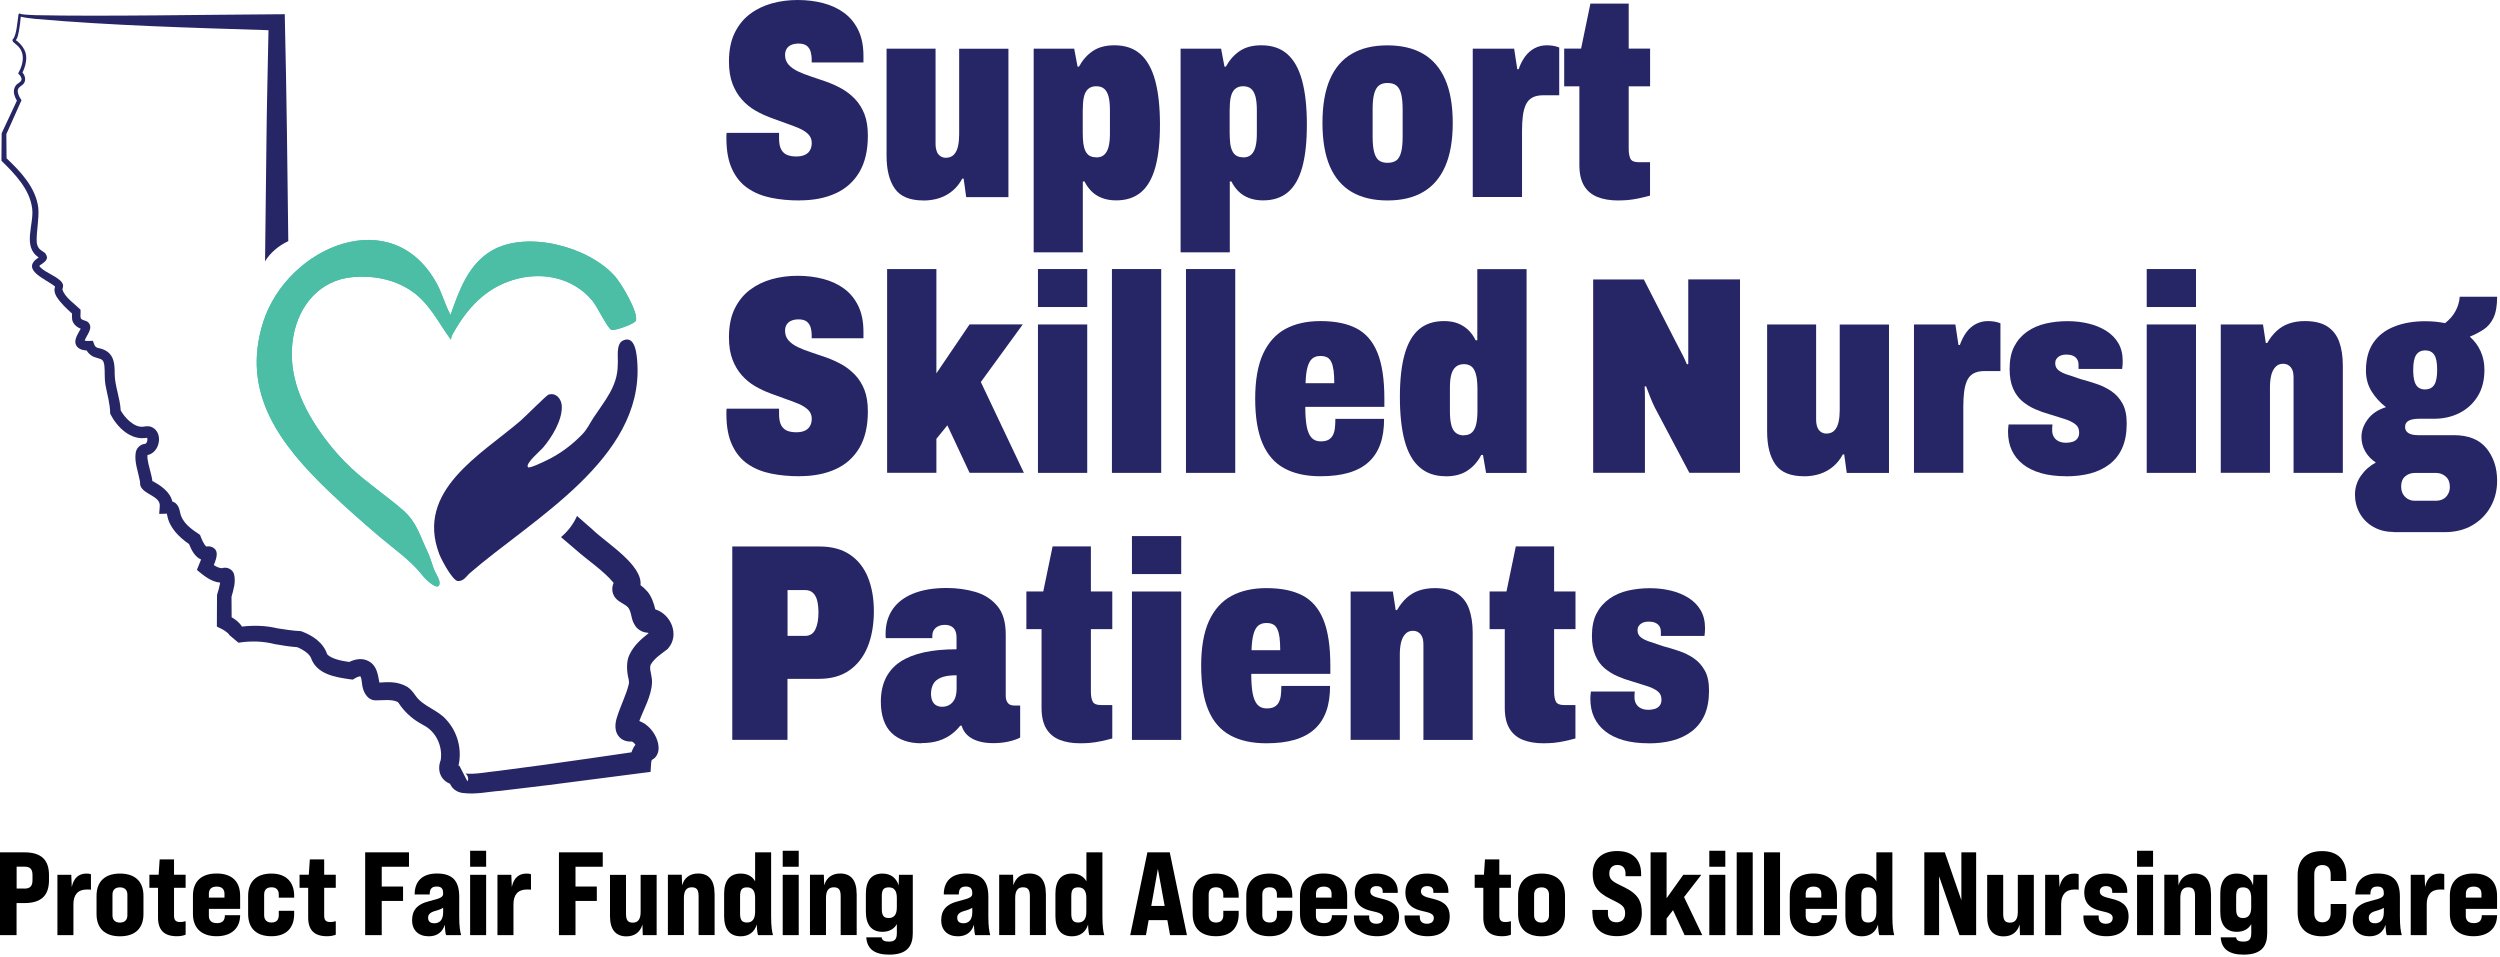 <svg width="658" height="252" viewBox="0 0 658 252" fill="none" xmlns="http://www.w3.org/2000/svg">
<path d="M175.825 170.688C178.931 167.204 176.661 161.671 172.465 160.383C172.12 158.841 171.448 156.827 170.304 155.593C169.777 154.976 169.196 154.45 168.579 154.015C169.178 148.644 159.407 142.802 155.993 139.41C154.667 138.248 153.286 137.033 151.87 135.799C150.925 137.94 149.454 139.863 147.656 141.369C148.982 142.494 150.272 143.619 151.525 144.671C154.703 147.501 158.844 150.186 161.514 153.416C160.824 154.849 161.132 156.645 162.313 157.734C163.348 158.714 164.365 158.931 165.273 159.838C165.727 160.401 165.909 160.836 166.309 162.669C166.436 163.122 166.581 163.848 167.307 164.882C167.943 165.717 169.033 166.388 170.123 166.497L170.577 166.551C170.577 166.551 170.595 166.551 170.613 166.551C170.631 166.569 170.667 166.624 170.704 166.66C168.797 168.166 166.89 169.817 165.727 172.212C164.71 174.171 165.001 176.965 165.455 178.78C165.509 179.142 165.618 179.65 165.491 180.086C164.801 182.989 163.257 185.855 162.295 189.085C161.895 190.427 161.714 192.405 162.803 193.747C163.584 194.782 164.91 195.253 166.127 195.163C166.181 195.163 166.181 195.163 166.218 195.163C166.272 195.163 166.327 195.181 166.417 195.217C166.599 195.29 166.908 195.544 167.162 195.888C167.198 195.925 167.217 195.979 167.253 196.033C167.035 196.269 166.872 196.523 166.744 196.759C166.49 197.231 166.345 197.63 166.2 198.011C158.662 199.118 151.107 200.206 143.552 201.259L131.238 202.891C128.423 203.145 125.154 203.871 122.466 203.599C122.575 203.672 122.738 203.762 122.902 203.998C123.192 204.343 123.265 205.032 123.192 205.232C123.101 205.522 123.156 205.413 123.011 205.631L120.922 201.549C120.922 201.549 120.795 201.549 120.668 201.549C121.667 197.249 120.432 192.586 117.398 189.357C115.219 186.853 111.369 185.892 109.48 183.243C108.808 182.336 108.263 181.483 107.21 180.775C104.667 179.36 102.433 179.469 99.854 179.65C99.454 177.582 99.237 175.278 97.13 174.081C95.423 173.083 93.497 173.464 91.917 174.226C89.956 173.972 87.141 173.391 86.106 172.194C85.125 169.164 82.31 167.277 79.458 166.207L79.204 166.116C77.224 166.025 74.972 165.699 72.993 165.372C69.887 164.628 66.781 164.556 63.676 164.918C63.04 163.866 62.041 163.086 60.969 162.451L60.933 157.063C61.46 155.158 62.096 153.271 61.623 151.221C61.296 149.824 59.68 149.098 58.427 149.551C57.718 149.551 56.956 149.171 56.266 148.717C57.028 146.885 57.846 144.617 55.485 143.873C55.067 143.764 54.667 143.818 54.268 143.837C53.559 143.129 53.015 141.786 52.651 140.788C50.381 139.264 47.929 137.65 47.384 134.801C47.203 134.021 47.094 133.314 46.331 132.552C46.059 132.279 45.714 132.116 45.35 131.989C44.805 129.467 42.245 127.726 40.101 126.601C40.047 125.875 39.811 125.131 39.666 124.46C39.375 123.117 38.667 121.103 38.812 119.779C38.994 119.743 39.193 119.688 39.375 119.616C42.353 118.455 42.898 113.393 39.629 112.286C39.066 112.123 38.285 112.195 37.831 112.286C36.487 112.504 35.234 111.833 34.053 110.835C33.145 110.055 32.383 109.075 31.765 108.023C31.62 104.793 30.221 101.636 30.185 98.389C30.239 94.887 29.677 92.293 25.717 91.567C24.809 91.277 24.791 90.496 24.446 89.698L23.556 89.734C23.12 89.771 22.611 89.734 22.285 89.662C22.721 88.247 24.736 86.324 23.193 84.818C22.721 84.364 21.994 84.382 21.485 84.019C21.286 83.856 21.267 83.82 21.195 83.475C21.14 83.04 21.249 82.133 21.195 81.498C19.506 79.865 17.108 78.286 16.418 76.218C16.418 76.182 16.727 75.275 16.545 74.839C16.455 74.513 16.146 74.095 15.964 73.932C14.221 72.372 12.332 71.9 10.752 70.485C10.516 70.285 10.389 70.068 10.352 69.995C10.77 69.469 12.604 68.798 12.332 67.546C12.005 66.403 11.515 66.421 10.824 65.877C10.134 65.405 9.807 64.77 9.68 63.917C9.48 61.123 10.352 57.712 10.08 54.682C9.408 49.349 5.412 45.157 1.725 41.656C1.725 41.13 1.671 35.56 1.671 35.306C1.78 35.052 5.539 26.652 5.539 26.652L5.666 26.361C5.249 25.799 4.867 25.11 4.722 24.42C4.431 23.35 5.176 22.86 5.903 22.334C6.974 21.499 6.72 19.975 5.921 19.104C6.484 17.907 6.92 16.601 6.901 15.204C6.956 13.244 5.557 11.557 4.159 10.559C4.74 9.852 4.795 8.926 4.994 8.092C5.194 6.876 5.376 5.661 5.467 4.427V4.391C6.03 4.554 6.593 4.608 7.174 4.717L9.299 4.971C29.313 6.731 50.526 7.312 70.668 7.947C70.486 17.871 70.214 27.795 70.123 37.719C70.123 37.719 69.778 67.292 69.76 68.779C71.104 66.548 73.32 64.661 75.88 63.464C75.681 45.448 75.39 22.243 74.99 5.896L74.954 3.737L72.865 3.756C55.376 3.846 26.589 4.372 9.371 3.991C8.482 3.937 6.556 3.901 5.739 3.737L5.521 3.683C5.521 3.683 5.521 3.683 5.176 3.538C5.031 3.538 4.795 3.792 4.831 3.973V4.1L4.795 4.354C4.504 6.223 4.431 8.455 3.596 10.106C3.523 10.16 3.378 10.196 3.305 10.468C3.269 10.577 3.305 10.668 3.305 10.759C3.378 10.94 3.523 11.085 3.632 11.176L4.431 11.865C6.665 13.716 6.229 16.709 4.94 19.014L4.777 19.34C5.231 19.721 5.812 20.501 5.648 21.009C5.594 21.354 5.212 21.663 4.904 21.862C3.923 22.388 3.469 23.622 3.705 24.656C3.85 25.327 4.105 25.926 4.45 26.488C4.232 26.96 0.49 34.961 0.49 34.961L0.436 35.088V35.233L0.381 42.019V42.309C3.941 45.792 7.846 49.838 8.463 54.864C9.026 58.91 5.812 64.933 10.189 67.745C5.194 70.993 12.114 73.442 14.493 75.42C14.457 75.547 14.402 75.728 14.366 75.964C14.239 76.907 14.62 77.579 14.911 78.123C16.11 79.956 17.544 81.225 18.961 82.532C18.961 82.876 18.925 83.257 18.961 83.747C18.961 84.981 20.069 86.106 21.249 86.505C20.505 87.975 18.907 89.934 20.523 91.494C21.231 92.075 22.03 92.202 22.793 92.238C23.265 93.037 24.046 93.708 24.845 93.98C26.625 94.615 27.188 94.343 27.461 96.139C27.642 97.645 27.461 99.568 27.733 101.201C28.224 103.868 28.968 106.172 29.005 108.912C30.802 112.413 34.362 116.024 38.721 115.225C38.921 115.697 38.721 116.622 38.249 116.804C36.959 116.894 35.87 117.929 35.706 119.217C35.361 121.666 36.324 124.006 36.76 126.329C36.814 126.546 36.832 126.746 36.869 126.927C36.869 126.927 36.869 126.891 36.869 126.873C36.887 126.764 36.869 127.054 36.869 127.272C36.869 127.49 36.923 127.708 36.978 127.907C37.922 130.266 42.317 130.52 42.045 133.314L41.9 135.255L43.734 135.2C43.734 135.2 43.861 135.2 43.915 135.2C43.952 135.309 43.988 135.436 44.006 135.6C44.551 138.847 47.112 141.387 49.745 143.183C50.417 144.798 51.253 146.54 52.924 147.266C52.56 148.191 52.052 149.461 51.816 150.005C53.559 151.456 55.612 153.162 57.936 153.343C57.918 153.47 57.9 153.579 57.882 153.706C57.7 154.65 57.41 155.666 57.119 156.591V156.899L57.083 163.685V164.918C57.646 165.209 58.554 165.608 59.099 165.971C59.589 166.297 60.279 166.823 60.406 167.186L62.767 169.164C65.855 168.656 69.269 168.729 72.284 169.527C74.228 169.871 76.262 170.198 78.26 170.343C79.585 170.906 81.129 171.795 81.801 173.028C83.29 177.528 88.321 178.235 92.19 178.798L92.88 178.87L93.588 178.435C93.933 178.217 94.642 177.981 94.841 178.018C94.841 178.018 94.841 178.018 94.86 178.018C94.86 178.018 94.86 178.054 94.914 178.108C95.15 178.562 95.186 179.324 95.277 179.85C95.441 181.828 96.512 184.241 98.782 184.331C100.635 184.368 103.051 183.95 104.649 184.749C104.74 184.839 104.794 184.857 104.994 185.13C106.302 187.18 108.299 188.994 110.206 190.137L111.423 190.845C114.783 192.532 116.545 196.414 116 200.043C114.928 202.855 116.055 205.359 118.452 206.284C118.96 207.536 120.177 208.516 121.812 208.715C125.426 209.151 128.386 208.371 131.837 208.135L144.224 206.647L168.942 203.454L171.23 203.164L171.376 200.859C171.376 200.624 171.466 200.297 171.539 200.043C172.011 199.789 172.411 199.462 172.629 199.136C174.118 197.176 173.01 194.237 171.848 192.623C171.158 191.661 170.268 190.736 168.978 190.083C168.76 189.974 168.524 189.865 168.27 189.774C169.36 186.762 171.485 183.206 171.612 179.614C171.666 178.235 171.103 176.675 171.121 175.786C171.121 175.351 171.158 175.224 171.285 174.915C172.193 173.3 174.1 172.049 175.735 170.815L175.825 170.688ZM3.996 10.759C3.996 10.759 4.05 10.686 4.086 10.65C4.05 10.722 4.014 10.795 3.996 10.759ZM38.594 119.779C38.594 119.779 38.485 119.834 38.449 119.797C38.503 119.797 38.539 119.797 38.594 119.779ZM40.138 127.163C40.138 127.163 40.138 127 40.138 126.927C40.138 126.964 40.156 127 40.156 127.036C40.156 127.145 40.101 127.345 40.138 127.145V127.163ZM54.177 143.782C54.177 143.782 54.177 143.782 54.159 143.782C54.05 143.782 54.122 143.782 54.177 143.782ZM59.535 153.144C59.535 153.144 59.462 153.144 59.444 153.144C59.498 153.144 59.535 153.144 59.589 153.126C59.789 153.071 59.607 153.126 59.553 153.144H59.535ZM170.831 200.243C170.831 200.243 170.94 200.206 170.994 200.188C170.958 200.188 170.903 200.224 170.867 200.243L170.722 200.279C170.686 200.279 170.54 200.315 170.831 200.243ZM169.487 194.655C169.487 194.655 169.432 194.673 169.396 194.691C169.432 194.691 169.469 194.655 169.505 194.636C169.759 194.6 169.559 194.636 169.469 194.636L169.487 194.655ZM171.067 160.111C171.067 160.111 171.158 160.129 171.194 160.147C171.121 160.147 171.049 160.129 170.976 160.111H170.813C170.903 160.111 170.976 160.092 171.085 160.111H171.067ZM170.795 166.551C170.795 166.551 170.686 166.551 170.649 166.551C170.722 166.551 170.795 166.551 170.795 166.551Z" fill="#262566"/>
<path d="M161.768 72.626C154.849 64.879 138.63 60.579 129.404 65.986C123.229 69.596 120.831 76.526 118.579 82.895C117.163 80.3 116.436 77.397 115.038 74.785C103.305 52.995 75.626 65.006 69.306 84.673C63.24 103.559 73.956 117.239 86.705 129.449C90.973 133.531 95.423 137.432 99.909 141.26C103.886 144.635 108.1 147.465 111.26 151.511C112.186 152.745 115.928 156.137 115.673 153.18C115.583 152.2 114.511 150.694 114.166 149.697C113.621 148.118 113.167 146.558 112.441 145.034C110.497 140.97 109.68 137.396 106.011 134.221C101.634 130.429 96.767 127.218 92.517 123.263C89.992 120.922 87.668 118.291 85.597 115.534C79.695 107.66 75.427 98.516 77.206 88.537C78.659 80.337 84.235 73.66 92.88 72.934C98.238 72.481 103.614 73.46 108.136 76.472C113.04 79.738 115.328 84.854 118.706 89.444C118.706 88.7 119.033 88.12 119.397 87.485C123.047 81.062 127.733 75.946 134.979 73.696C142.462 71.356 150.78 72.971 155.92 79.157C157.246 80.754 159.879 86.378 160.933 86.832C161.623 87.14 167.144 85.271 167.38 84.346C167.998 82.06 163.457 74.476 161.768 72.608V72.626Z" fill="#4CBEA6"/>
<path d="M161.768 72.626C154.849 64.879 138.63 60.579 129.404 65.986C123.229 69.596 120.831 76.526 118.579 82.895C117.163 80.3 116.436 77.397 115.038 74.785C103.305 52.995 75.626 65.006 69.306 84.673C63.24 103.559 73.956 117.239 86.705 129.449C90.973 133.531 95.423 137.432 99.909 141.26C103.886 144.635 108.1 147.465 111.26 151.511C112.186 152.745 115.928 156.137 115.673 153.18C115.583 152.2 114.511 150.694 114.166 149.697C113.621 148.118 113.167 146.558 112.441 145.034C110.497 140.97 109.68 137.396 106.011 134.221C101.634 130.429 96.767 127.218 92.517 123.263C89.992 120.922 87.668 118.291 85.597 115.534C79.695 107.66 75.427 98.516 77.206 88.537C78.659 80.337 84.235 73.66 92.88 72.934C98.238 72.481 103.614 73.46 108.136 76.472C113.04 79.738 115.328 84.854 118.706 89.444C118.706 88.7 119.033 88.12 119.397 87.485C123.047 81.062 127.733 75.946 134.979 73.696C142.462 71.356 150.78 72.971 155.92 79.157C157.246 80.754 159.879 86.378 160.933 86.832C161.623 87.14 167.144 85.271 167.38 84.346C167.998 82.06 163.457 74.476 161.768 72.608V72.626Z" fill="#4CBEA6"/>
<path d="M167.762 95.758C167.635 93.635 167.308 88.102 164.002 89.608C161.986 90.533 162.785 94.234 162.586 96.066C162.586 101.636 159.117 105.537 156.229 109.909C155.157 111.542 154.594 112.939 153.196 114.373C151.888 115.715 150.508 116.949 149 118.056C147.42 119.235 145.749 120.251 143.988 121.104C143.443 121.358 139.375 123.39 138.975 122.972C138.121 122.065 142.317 118.564 142.916 117.838C145.241 115.098 147.929 110.744 147.874 107.043C147.856 105.12 146.44 103.233 144.351 103.868C143.861 104.013 138.049 109.855 136.923 110.817C126.425 119.779 109.317 129.177 115.601 145.796C116.164 147.284 118.979 152.599 120.432 152.926C122.085 153.053 122.793 151.583 123.683 150.821C140.137 136.597 169.215 120.813 167.762 95.758Z" fill="#262566"/>
<path d="M210.369 52.759C207.7 52.759 205.23 52.523 202.923 52.052C200.635 51.58 198.6 50.764 196.857 49.566C195.095 48.387 193.715 46.718 192.716 44.577C191.699 42.436 191.19 39.715 191.19 36.395V35.76C191.19 35.433 191.209 35.179 191.263 34.979H205.048V36.376C205.048 37.701 205.248 38.717 205.647 39.406C206.047 40.096 206.592 40.567 207.282 40.821C207.972 41.075 208.735 41.184 209.588 41.184C210.024 41.184 210.46 41.148 210.842 41.075C211.241 41.003 211.604 40.876 211.949 40.713C212.295 40.549 212.585 40.313 212.839 40.041C213.094 39.769 213.275 39.424 213.439 39.007C213.584 38.59 213.657 38.136 213.657 37.646C213.657 36.703 213.348 35.941 212.73 35.324C212.113 34.707 211.296 34.181 210.242 33.728C209.207 33.292 208.045 32.839 206.755 32.403C205.466 31.95 204.14 31.478 202.76 30.952C201.379 30.426 200.035 29.809 198.764 29.065C197.474 28.321 196.312 27.378 195.277 26.216C194.242 25.055 193.406 23.658 192.789 22.044C192.171 20.411 191.862 18.469 191.862 16.202C191.862 13.244 192.353 10.741 193.352 8.69C194.351 6.64 195.695 4.971 197.384 3.701C199.091 2.413 201.016 1.488 203.159 0.889C205.302 0.29 207.572 0 209.934 0C212.295 0 214.547 0.272 216.635 0.816C218.724 1.361 220.576 2.213 222.156 3.375C223.737 4.536 224.99 6.06 225.898 7.928C226.806 9.797 227.26 12.065 227.26 14.732V16.437H213.639V15.766C213.639 14.932 213.53 14.188 213.348 13.553C213.148 12.918 212.803 12.41 212.313 12.029C211.822 11.666 211.096 11.466 210.17 11.466C209.37 11.466 208.717 11.611 208.172 11.865C207.627 12.119 207.227 12.5 206.991 12.936C206.737 13.389 206.628 13.897 206.628 14.496C206.628 15.476 206.937 16.329 207.554 17.018C208.172 17.707 209.007 18.306 210.042 18.796C211.078 19.286 212.24 19.739 213.53 20.157C214.819 20.574 216.145 21.028 217.525 21.517C218.905 22.007 220.249 22.624 221.521 23.332C222.81 24.039 223.973 24.965 225.044 26.071C226.098 27.178 226.933 28.521 227.532 30.063C228.132 31.623 228.422 33.51 228.422 35.723C228.422 39.57 227.678 42.745 226.207 45.266C224.717 47.788 222.647 49.657 219.941 50.891C217.253 52.124 214.074 52.741 210.424 52.741L210.369 52.759Z" fill="#262566"/>
<path d="M243.043 52.759C239.483 52.759 236.977 51.725 235.524 49.657C234.071 47.589 233.344 44.704 233.344 41.003V12.809H246.239V37.9C246.239 38.445 246.294 38.953 246.421 39.424C246.548 39.896 246.711 40.277 246.948 40.567C247.165 40.858 247.456 41.094 247.801 41.275C248.146 41.456 248.509 41.529 248.909 41.529C249.853 41.529 250.58 41.239 251.088 40.676C251.615 40.114 251.96 39.352 252.16 38.427C252.36 37.483 252.451 36.485 252.451 35.397V12.827H265.418V51.889H254.303L253.631 47.008H253.268C252.578 48.296 251.742 49.349 250.743 50.183C249.763 51.018 248.618 51.671 247.329 52.106C246.039 52.542 244.605 52.778 243.025 52.778L243.043 52.759Z" fill="#262566"/>
<path d="M272.066 66.457V12.809H282.727L283.617 17.544H283.98C284.924 15.821 286.123 14.442 287.612 13.444C289.101 12.428 290.99 11.92 293.315 11.92C296.13 11.92 298.419 12.7 300.162 14.242C301.906 15.802 303.213 18.125 304.049 21.227C304.884 24.33 305.302 28.176 305.302 32.766C305.302 37.356 304.902 41.057 304.085 44.015C303.268 46.972 302.015 49.167 300.307 50.6C298.6 52.034 296.421 52.741 293.751 52.741C292.371 52.741 291.136 52.524 290.046 52.106C288.956 51.689 288.048 51.108 287.303 50.365C286.559 49.621 285.941 48.768 285.451 47.77H284.997V66.421H272.029L272.066 66.457ZM288.52 41.438C289.41 41.438 290.119 41.202 290.627 40.731C291.154 40.259 291.535 39.57 291.771 38.662C292.007 37.755 292.135 36.594 292.135 35.215V28.92C292.135 27.486 292.007 26.325 291.771 25.4C291.517 24.493 291.136 23.803 290.627 23.368C290.119 22.933 289.41 22.697 288.52 22.697C287.63 22.697 286.922 22.951 286.377 23.441C285.832 23.93 285.469 24.656 285.269 25.581C285.07 26.525 284.979 27.704 284.979 29.137V34.907C284.979 35.995 285.033 36.939 285.124 37.719C285.233 38.517 285.415 39.189 285.687 39.751C285.959 40.313 286.323 40.731 286.795 41.003C287.267 41.275 287.848 41.402 288.538 41.402L288.52 41.438Z" fill="#262566"/>
<path d="M310.732 66.457V12.809H321.393L322.283 17.544H322.646C323.591 15.821 324.789 14.442 326.279 13.444C327.768 12.428 329.657 11.92 331.981 11.92C334.797 11.92 337.085 12.7 338.828 14.242C340.59 15.802 341.88 18.125 342.715 21.227C343.551 24.33 343.968 28.176 343.968 32.766C343.968 37.356 343.569 41.057 342.751 44.015C341.934 46.972 340.681 49.167 338.974 50.6C337.267 52.034 335.087 52.741 332.417 52.741C331.037 52.741 329.802 52.524 328.712 52.106C327.623 51.689 326.714 51.108 325.97 50.365C325.225 49.621 324.608 48.768 324.117 47.77H323.681V66.421H310.714L310.732 66.457ZM327.187 41.438C328.077 41.438 328.785 41.202 329.293 40.731C329.82 40.259 330.202 39.57 330.438 38.662C330.674 37.755 330.801 36.594 330.801 35.215V28.92C330.801 27.486 330.674 26.325 330.438 25.4C330.183 24.493 329.802 23.803 329.293 23.368C328.785 22.933 328.077 22.697 327.187 22.697C326.297 22.697 325.588 22.951 325.044 23.441C324.499 23.93 324.136 24.656 323.936 25.581C323.736 26.525 323.645 27.704 323.645 29.137V34.907C323.645 35.995 323.7 36.939 323.79 37.719C323.881 38.517 324.081 39.189 324.353 39.751C324.626 40.313 324.989 40.731 325.461 41.003C325.934 41.275 326.515 41.402 327.205 41.402L327.187 41.438Z" fill="#262566"/>
<path d="M365.181 52.759C361.476 52.759 358.352 52.016 355.81 50.546C353.267 49.058 351.342 46.827 350.034 43.815C348.727 40.803 348.073 36.975 348.073 32.349C348.073 27.722 348.727 23.894 350.034 20.882C351.342 17.871 353.267 15.621 355.81 14.151C358.352 12.664 361.476 11.938 365.181 11.938C368.886 11.938 372.01 12.682 374.553 14.151C377.095 15.639 379.039 17.871 380.365 20.882C381.69 23.894 382.362 27.722 382.362 32.349C382.362 36.975 381.69 40.803 380.365 43.815C379.039 46.827 377.095 49.076 374.553 50.546C372.01 52.034 368.886 52.759 365.181 52.759ZM365.181 42.853C366.162 42.853 366.943 42.636 367.524 42.218C368.087 41.801 368.505 41.075 368.777 40.041C369.05 39.007 369.177 37.646 369.177 35.977V28.793C369.177 27.069 369.032 25.69 368.777 24.692C368.523 23.695 368.087 22.951 367.524 22.515C366.961 22.062 366.18 21.844 365.181 21.844C364.182 21.844 363.492 22.062 362.929 22.515C362.366 22.951 361.948 23.695 361.676 24.692C361.404 25.69 361.276 27.069 361.276 28.793V35.977C361.276 37.646 361.404 39.007 361.676 40.041C361.948 41.075 362.366 41.801 362.929 42.218C363.492 42.636 364.255 42.853 365.181 42.853Z" fill="#262566"/>
<path d="M387.629 51.87V12.809H398.527L399.344 18.215H399.707C400.143 16.927 400.724 15.821 401.414 14.877C402.104 13.934 402.94 13.208 403.902 12.7C404.865 12.192 405.937 11.92 407.117 11.92C407.716 11.92 408.298 11.974 408.861 12.065C409.424 12.156 409.932 12.319 410.386 12.5V25.073H406.155C404.974 25.073 404.011 25.291 403.267 25.708C402.522 26.126 401.977 26.743 401.596 27.559C401.233 28.375 400.96 29.355 400.815 30.516C400.67 31.677 400.597 33.002 400.597 34.471V51.852H387.629V51.87Z" fill="#262566"/>
<path d="M425.842 52.759C423.808 52.759 422.047 52.469 420.503 51.87C418.977 51.272 417.779 50.292 416.943 48.913C416.108 47.534 415.69 45.702 415.69 43.434V22.715H411.694V12.791H416.144L418.596 0.943H428.676V12.791H434.306V22.715H428.676V39.134C428.676 40.313 428.839 41.202 429.148 41.801C429.475 42.4 430.165 42.69 431.255 42.69H434.288V51.489C433.343 51.743 432.381 51.979 431.364 52.197C430.347 52.415 429.384 52.56 428.476 52.651C427.568 52.723 426.678 52.759 425.842 52.759Z" fill="#262566"/>
<path d="M210.369 125.349C207.7 125.349 205.23 125.113 202.923 124.641C200.635 124.17 198.6 123.353 196.857 122.156C195.095 120.977 193.715 119.307 192.716 117.167C191.699 115.026 191.19 112.304 191.19 108.984V108.349C191.19 108.023 191.209 107.769 191.263 107.569H205.048V108.966C205.048 110.29 205.248 111.306 205.647 111.996C206.047 112.685 206.592 113.157 207.282 113.411C207.972 113.665 208.735 113.774 209.588 113.774C210.024 113.774 210.46 113.738 210.842 113.665C211.241 113.592 211.604 113.465 211.949 113.302C212.295 113.139 212.585 112.903 212.839 112.631C213.094 112.359 213.275 112.014 213.439 111.597C213.584 111.179 213.657 110.726 213.657 110.236C213.657 109.293 213.348 108.531 212.73 107.914C212.113 107.297 211.296 106.771 210.242 106.317C209.207 105.882 208.045 105.428 206.755 104.993C205.466 104.539 204.14 104.067 202.76 103.541C201.379 103.015 200.035 102.398 198.764 101.654C197.474 100.911 196.312 99.967 195.277 98.806C194.242 97.645 193.406 96.248 192.789 94.633C192.171 93 191.862 91.059 191.862 88.791C191.862 85.834 192.353 83.33 193.352 81.28C194.351 79.23 195.695 77.561 197.384 76.291C199.091 75.002 201.016 74.077 203.159 73.478C205.302 72.88 207.572 72.59 209.934 72.59C212.295 72.59 214.547 72.862 216.635 73.406C218.724 73.95 220.576 74.803 222.156 75.964C223.737 77.125 224.99 78.649 225.898 80.518C226.806 82.387 227.26 84.654 227.26 87.322V89.027H213.639V88.356C213.639 87.521 213.53 86.777 213.348 86.142C213.148 85.507 212.803 84.999 212.313 84.618C211.822 84.255 211.096 84.056 210.17 84.056C209.37 84.056 208.717 84.201 208.172 84.455C207.627 84.709 207.227 85.09 206.991 85.525C206.737 85.979 206.628 86.487 206.628 87.086C206.628 88.065 206.937 88.918 207.554 89.608C208.172 90.297 209.007 90.896 210.042 91.385C211.078 91.875 212.24 92.329 213.53 92.746C214.819 93.163 216.145 93.617 217.525 94.107C218.905 94.597 220.249 95.214 221.521 95.921C222.81 96.629 223.973 97.554 225.044 98.661C226.098 99.767 226.933 101.11 227.532 102.652C228.132 104.213 228.422 106.099 228.422 108.313C228.422 112.159 227.678 115.334 226.207 117.856C224.717 120.378 222.647 122.247 219.941 123.48C217.253 124.714 214.074 125.331 210.424 125.331L210.369 125.349Z" fill="#262566"/>
<path d="M233.489 124.46V70.812H246.457V98.262L255.193 85.38H269.196L258.153 100.548L269.486 124.442H255.193L249.345 111.941L246.457 115.497V124.442H233.489V124.46Z" fill="#262566"/>
<path d="M273.191 80.808V70.812H286.159V80.808H273.191ZM273.191 124.46V85.398H286.159V124.46H273.191Z" fill="#262566"/>
<path d="M292.661 124.46V70.812H305.629V124.46H292.661Z" fill="#262566"/>
<path d="M312.149 124.46V70.812H325.117V124.46H312.149Z" fill="#262566"/>
<path d="M347.546 125.349C343.787 125.349 340.627 124.66 338.066 123.281C335.505 121.902 333.58 119.707 332.29 116.695C331.001 113.683 330.365 109.764 330.365 104.938C330.365 100.112 331.055 96.121 332.436 93.127C333.816 90.152 335.777 87.957 338.32 86.578C340.863 85.199 343.932 84.509 347.546 84.509C351.397 84.509 354.557 85.144 357.027 86.433C359.497 87.721 361.331 89.843 362.548 92.837C363.765 95.831 364.364 99.858 364.364 104.938V107.079H343.551C343.551 109.147 343.678 110.853 343.914 112.177C344.168 113.502 344.586 114.518 345.167 115.171C345.767 115.842 346.566 116.169 347.619 116.169C348.418 116.169 349.054 116.042 349.544 115.806C350.035 115.552 350.434 115.189 350.725 114.699C351.015 114.209 351.215 113.592 351.324 112.849C351.415 112.105 351.469 111.252 351.469 110.254H364.292C364.292 112.812 363.965 115.044 363.293 116.913C362.621 118.781 361.604 120.36 360.223 121.612C358.843 122.863 357.1 123.807 354.993 124.424C352.886 125.041 350.416 125.349 347.546 125.349ZM343.623 100.856H351.179C351.179 99.532 351.124 98.407 350.997 97.481C350.87 96.574 350.67 95.831 350.398 95.268C350.125 94.706 349.762 94.288 349.29 94.052C348.818 93.817 348.237 93.69 347.546 93.69C346.602 93.69 345.857 93.944 345.331 94.433C344.786 94.923 344.386 95.685 344.114 96.719C343.841 97.754 343.678 99.132 343.623 100.856Z" fill="#262566"/>
<path d="M380.51 125.349C377.75 125.349 375.461 124.569 373.663 123.009C371.865 121.448 370.539 119.126 369.704 116.024C368.868 112.921 368.451 109.075 368.451 104.485C368.451 99.894 368.868 96.193 369.704 93.236C370.539 90.279 371.811 88.084 373.518 86.65C375.225 85.217 377.404 84.509 380.074 84.509C381.509 84.509 382.744 84.727 383.779 85.144C384.815 85.562 385.723 86.142 386.485 86.886C387.248 87.63 387.884 88.519 388.374 89.553H388.828V70.83H401.796V124.478H391.135L390.318 119.743H389.864C388.974 121.466 387.775 122.845 386.268 123.843C384.76 124.859 382.853 125.367 380.528 125.367L380.51 125.349ZM385.323 114.554C386.213 114.554 386.921 114.3 387.43 113.81C387.957 113.32 388.32 112.595 388.538 111.633C388.756 110.671 388.865 109.492 388.865 108.113V102.344C388.865 101.255 388.792 100.33 388.683 99.532C388.556 98.751 388.356 98.062 388.084 97.5C387.811 96.937 387.448 96.52 386.976 96.248C386.504 95.976 385.959 95.849 385.305 95.849C384.415 95.849 383.707 96.085 383.162 96.556C382.617 97.028 382.217 97.699 381.981 98.588C381.727 99.477 381.618 100.638 381.618 102.072V108.367C381.618 109.746 381.745 110.907 381.981 111.851C382.217 112.794 382.617 113.484 383.162 113.919C383.707 114.354 384.415 114.59 385.305 114.59L385.323 114.554Z" fill="#262566"/>
<path d="M419.322 124.46V73.551H432.653L441.026 89.898C441.28 90.388 441.589 90.986 441.952 91.676C442.315 92.365 442.697 93.091 443.06 93.817C443.423 94.561 443.732 95.25 443.986 95.885L444.349 95.812V73.533H457.971V124.442H444.64L435.595 107.351C435.105 106.372 434.669 105.392 434.306 104.43C433.943 103.469 433.579 102.543 433.234 101.654L432.871 101.727C432.926 102.67 432.944 103.632 432.944 104.648V124.442H419.322V124.46Z" fill="#262566"/>
<path d="M474.807 125.349C471.247 125.349 468.741 124.315 467.288 122.247C465.835 120.178 465.108 117.294 465.108 113.592V85.398H478.003V110.49C478.003 111.034 478.058 111.542 478.185 112.014C478.312 112.486 478.476 112.867 478.712 113.157C478.93 113.447 479.22 113.683 479.565 113.865C479.91 114.046 480.274 114.119 480.673 114.119C481.618 114.119 482.344 113.828 482.853 113.266C483.379 112.703 483.724 111.941 483.924 111.016C484.124 110.073 484.215 109.075 484.215 107.986V85.417H497.182V124.478H486.067L485.395 119.598H485.032C484.342 120.886 483.506 121.938 482.507 122.773C481.527 123.607 480.383 124.26 479.093 124.696C477.804 125.131 476.369 125.367 474.807 125.367V125.349Z" fill="#262566"/>
<path d="M503.757 124.46V85.398H514.654L515.471 90.805H515.834C516.289 89.517 516.852 88.41 517.542 87.467C518.232 86.523 519.067 85.797 520.03 85.29C520.992 84.781 522.064 84.509 523.245 84.509C523.844 84.509 524.425 84.564 524.988 84.654C525.551 84.745 526.06 84.909 526.514 85.09V97.663H522.3C521.12 97.663 520.157 97.881 519.412 98.298C518.668 98.715 518.123 99.332 517.741 100.149C517.378 100.965 517.106 101.945 516.961 103.106C516.815 104.267 516.743 105.591 516.743 107.061V124.442H503.775L503.757 124.46Z" fill="#262566"/>
<path d="M543.84 125.349C541.316 125.349 539.118 125.077 537.211 124.533C535.304 123.988 533.724 123.208 532.435 122.192C531.145 121.176 530.183 119.961 529.511 118.527C528.839 117.094 528.512 115.443 528.512 113.574C528.512 113.429 528.512 113.175 528.548 112.794C528.584 112.413 528.603 112.068 528.657 111.724H540.208C540.154 112.123 540.135 112.413 540.135 112.613V113.284C540.135 113.919 540.281 114.5 540.571 114.989C540.862 115.479 541.28 115.86 541.824 116.132C542.369 116.405 543.041 116.532 543.822 116.532C544.367 116.532 544.894 116.459 545.42 116.314C545.947 116.169 546.365 115.897 546.71 115.497C547.055 115.098 547.237 114.554 547.237 113.865C547.237 112.885 546.873 112.123 546.129 111.579C545.384 111.034 544.403 110.581 543.205 110.218C541.988 109.855 540.698 109.438 539.318 109.002C538.083 108.658 536.848 108.222 535.613 107.678C534.378 107.134 533.252 106.426 532.235 105.573C531.218 104.702 530.419 103.596 529.819 102.199C529.22 100.802 528.929 99.114 528.929 97.1C528.929 94.742 529.329 92.764 530.146 91.186C530.964 89.608 532.09 88.319 533.524 87.303C534.959 86.287 536.594 85.58 538.41 85.163C540.244 84.745 542.169 84.528 544.185 84.528C546.201 84.528 547.945 84.745 549.707 85.163C551.45 85.58 553.012 86.233 554.374 87.086C555.736 87.957 556.79 89.027 557.553 90.333C558.315 91.639 558.697 93.2 558.697 95.032C558.697 95.323 558.697 95.667 558.66 96.066C558.642 96.466 558.588 96.81 558.551 97.1H547.073V96.066C547.073 95.431 546.928 94.905 546.674 94.506C546.401 94.107 546.038 93.817 545.566 93.617C545.094 93.418 544.567 93.327 543.967 93.327C543.677 93.327 543.35 93.345 543.005 93.399C542.66 93.454 542.333 93.581 542.006 93.762C541.679 93.962 541.425 94.198 541.225 94.506C541.025 94.796 540.934 95.177 540.934 95.613C540.934 96.411 541.243 97.028 541.861 97.5C542.478 97.971 543.296 98.371 544.349 98.679C545.384 99.005 546.528 99.386 547.763 99.822C549.053 100.167 550.397 100.566 551.795 101.038C553.194 101.509 554.501 102.144 555.718 102.961C556.935 103.777 557.898 104.866 558.642 106.208C559.387 107.569 559.75 109.311 559.75 111.433C559.75 113.992 559.351 116.151 558.57 117.91C557.789 119.67 556.663 121.085 555.192 122.21C553.739 123.317 552.05 124.115 550.124 124.623C548.199 125.113 546.092 125.367 543.822 125.367L543.84 125.349Z" fill="#262566"/>
<path d="M565.017 80.808V70.812H577.985V80.808H565.017ZM565.017 124.46V85.398H577.985V124.46H565.017Z" fill="#262566"/>
<path d="M584.505 124.46V85.398H595.62L596.364 90.279H596.727C597.472 88.991 598.308 87.92 599.252 87.067C600.196 86.215 601.268 85.562 602.503 85.144C603.738 84.727 605.118 84.509 606.644 84.509C609.114 84.509 611.075 84.981 612.528 85.906C613.981 86.85 615.035 88.192 615.67 89.934C616.306 91.676 616.633 93.799 616.633 96.266V124.46H603.665V99.368C603.665 98.824 603.611 98.334 603.52 97.881C603.411 97.445 603.248 97.064 602.993 96.738C602.739 96.411 602.448 96.175 602.103 95.994C601.758 95.831 601.359 95.74 600.923 95.74C600.087 95.74 599.397 96.03 598.889 96.593C598.38 97.155 597.999 97.899 597.781 98.806C597.563 99.713 597.454 100.747 597.454 101.872V124.442H584.486L584.505 124.46Z" fill="#262566"/>
<path d="M629.982 140.008C628.002 140.008 626.241 139.573 624.679 138.684C623.117 137.795 621.918 136.598 621.083 135.092C620.247 133.586 619.83 131.953 619.83 130.175C619.83 128.397 620.356 126.692 621.391 125.222C622.427 123.734 623.734 122.591 625.314 121.739C624.134 120.958 623.208 119.979 622.536 118.818C621.864 117.656 621.537 116.386 621.537 115.008C621.537 113.375 622.1 111.833 623.208 110.345C624.316 108.857 625.914 107.805 627.984 107.17C626.404 105.936 625.133 104.539 624.17 102.961C623.208 101.382 622.717 99.586 622.717 97.554C622.717 94.542 623.371 92.093 624.679 90.188C625.986 88.283 627.821 86.868 630.2 85.943C632.579 84.999 635.285 84.546 638.355 84.546C639.444 84.546 640.389 84.6 641.206 84.691C642.023 84.781 642.804 84.909 643.549 85.054C644.73 84.11 645.656 83.058 646.291 81.879C646.927 80.699 647.309 79.429 647.399 78.105H657.243C657.243 80.482 656.916 82.314 656.28 83.657C655.645 84.981 654.773 86.015 653.683 86.723C652.594 87.43 651.395 88.065 650.051 88.61C651.286 89.698 652.23 90.968 652.902 92.456C653.574 93.944 653.901 95.558 653.901 97.336C653.901 100.058 653.32 102.362 652.158 104.249C650.995 106.154 649.415 107.623 647.418 108.658C645.42 109.692 643.131 110.218 640.57 110.218H636.647C635.467 110.218 634.559 110.399 633.941 110.744C633.324 111.089 633.015 111.633 633.015 112.377C633.015 113.066 633.306 113.592 633.869 113.973C634.432 114.336 635.285 114.536 636.43 114.536H645.837C649.688 114.536 652.557 115.679 654.428 117.983C656.299 120.287 657.243 123.117 657.243 126.528C657.243 129.05 656.68 131.318 655.536 133.368C654.392 135.418 652.793 137.051 650.723 138.249C648.652 139.464 646.201 140.063 643.386 140.063H629.982V140.008ZM635.612 131.79H641.17C641.86 131.79 642.477 131.645 643.022 131.354C643.567 131.064 644.003 130.629 644.312 130.066C644.639 129.504 644.802 128.851 644.802 128.107C644.802 126.964 644.439 126.075 643.731 125.44C643.022 124.805 642.169 124.478 641.17 124.478H635.612C634.577 124.478 633.705 124.787 633.015 125.403C632.325 126.02 631.98 126.891 631.98 128.034C631.98 129.177 632.325 130.084 633.015 130.774C633.705 131.463 634.577 131.808 635.612 131.808V131.79ZM638.282 102.489C639.372 102.489 640.171 102.09 640.679 101.31C641.206 100.53 641.46 99.187 641.46 97.318C641.46 95.45 641.206 94.125 640.679 93.363C640.171 92.601 639.354 92.22 638.282 92.22C637.301 92.22 636.52 92.601 635.975 93.363C635.431 94.125 635.158 95.45 635.158 97.318C635.158 98.552 635.267 99.55 635.485 100.312C635.703 101.074 636.048 101.636 636.52 101.981C636.993 102.326 637.574 102.507 638.264 102.507L638.282 102.489Z" fill="#262566"/>
<path d="M192.734 194.745V143.837H215.691C218.906 143.837 221.575 144.544 223.7 145.977C225.825 147.411 227.405 149.406 228.441 151.965C229.476 154.523 230.003 157.516 230.003 160.909C230.003 164.302 229.458 167.567 228.368 170.234C227.278 172.901 225.662 174.97 223.519 176.457C221.376 177.945 218.724 178.671 215.564 178.671H207.264V194.727H192.753L192.734 194.745ZM207.264 167.368H211.859C213.148 167.368 214.056 166.805 214.601 165.662C215.146 164.519 215.419 163.068 215.419 161.29C215.419 160.056 215.31 159.004 215.092 158.115C214.874 157.226 214.492 156.537 213.984 156.047C213.457 155.557 212.767 155.303 211.877 155.303H207.282V167.368H207.264Z" fill="#262566"/>
<path d="M242.516 195.634C240.882 195.634 239.41 195.417 238.103 194.963C236.795 194.509 235.669 193.856 234.725 192.967C233.78 192.078 233.072 190.953 232.582 189.556C232.091 188.178 231.837 186.545 231.837 184.676C231.837 182.299 232.273 180.249 233.126 178.489C233.998 176.748 235.251 175.314 236.94 174.19C238.611 173.083 240.7 172.248 243.17 171.704C245.64 171.16 248.51 170.888 251.761 170.888V167.93C251.761 167.132 251.652 166.497 251.434 166.007C251.216 165.517 250.871 165.136 250.398 164.864C249.926 164.592 249.345 164.465 248.655 164.465C248.055 164.465 247.511 164.574 247.02 164.792C246.53 165.009 246.13 165.336 245.84 165.753C245.549 166.17 245.386 166.696 245.386 167.35V167.948H233.163C233.108 167.749 233.09 167.567 233.09 167.386V166.823C233.09 164.356 233.689 162.233 234.906 160.419C236.123 158.623 237.921 157.226 240.319 156.246C242.716 155.267 245.658 154.759 249.163 154.759C251.833 154.759 254.34 155.103 256.719 155.793C259.08 156.482 261.005 157.716 262.494 159.494C263.983 161.272 264.71 163.757 264.71 166.969V183.243C264.71 183.932 264.892 184.513 265.237 184.984C265.582 185.456 266.145 185.692 266.944 185.692H268.506V194.129C267.67 194.564 266.617 194.927 265.364 195.199C264.111 195.471 262.785 195.598 261.404 195.598C259.879 195.598 258.535 195.417 257.373 195.036C256.21 194.673 255.266 194.128 254.557 193.439C253.849 192.75 253.359 191.933 253.104 190.99H252.741C252.106 191.824 251.325 192.586 250.398 193.276C249.49 193.965 248.382 194.528 247.111 194.945C245.822 195.362 244.296 195.58 242.516 195.58V195.634ZM248.001 186.019C248.6 186.019 249.145 185.892 249.636 185.656C250.126 185.42 250.544 185.075 250.852 184.658C251.179 184.241 251.415 183.751 251.561 183.17C251.706 182.608 251.779 181.991 251.779 181.356V177.727C249.999 177.727 248.619 177.945 247.638 178.362C246.657 178.78 245.967 179.36 245.604 180.104C245.24 180.848 245.041 181.664 245.041 182.553C245.041 183.352 245.168 184.005 245.404 184.513C245.658 185.039 246.003 185.42 246.439 185.656C246.875 185.91 247.402 186.019 248.001 186.019Z" fill="#262566"/>
<path d="M284.288 195.634C282.254 195.634 280.492 195.344 278.949 194.745C277.423 194.147 276.224 193.167 275.389 191.788C274.553 190.409 274.136 188.577 274.136 186.309V165.59H270.14V155.666H274.59L277.042 143.818H287.122V155.666H292.752V165.59H287.122V182.009C287.122 183.188 287.285 184.077 287.612 184.676C287.939 185.275 288.629 185.565 289.719 185.565H292.752V194.364C291.807 194.618 290.845 194.854 289.828 195.072C288.811 195.29 287.848 195.435 286.94 195.525C286.032 195.598 285.16 195.634 284.306 195.634H284.288Z" fill="#262566"/>
<path d="M297.928 151.094V141.097H310.895V151.094H297.928ZM297.928 194.745V155.684H310.895V194.745H297.928Z" fill="#262566"/>
<path d="M333.326 195.634C329.566 195.634 326.406 194.945 323.845 193.566C321.284 192.187 319.359 189.992 318.07 186.98C316.78 183.968 316.145 180.05 316.145 175.224C316.145 170.398 316.835 166.406 318.215 163.413C319.595 160.437 321.557 158.242 324.099 156.863C326.642 155.484 329.711 154.795 333.326 154.795C337.176 154.795 340.336 155.43 342.806 156.718C345.276 158.006 347.111 160.129 348.327 163.122C349.544 166.116 350.144 170.144 350.144 175.224V177.364H329.33C329.33 179.433 329.457 181.138 329.693 182.463C329.948 183.787 330.365 184.803 330.946 185.456C331.546 186.127 332.345 186.454 333.398 186.454C334.179 186.454 334.833 186.327 335.323 186.091C335.814 185.837 336.213 185.474 336.504 184.984C336.795 184.495 336.994 183.878 337.103 183.134C337.194 182.39 337.249 181.537 337.249 180.539H350.071C350.071 183.098 349.744 185.329 349.072 187.198C348.4 189.067 347.383 190.645 346.003 191.897C344.622 193.149 342.879 194.092 340.772 194.709C338.665 195.326 336.195 195.634 333.326 195.634ZM329.403 171.141H336.958C336.958 169.817 336.885 168.692 336.776 167.767C336.649 166.86 336.45 166.116 336.177 165.553C335.905 164.991 335.541 164.574 335.069 164.338C334.597 164.084 334.016 163.975 333.326 163.975C332.381 163.975 331.655 164.229 331.11 164.719C330.565 165.209 330.166 165.971 329.893 167.005C329.621 168.039 329.457 169.418 329.403 171.141Z" fill="#262566"/>
<path d="M355.483 194.745V155.684H366.598L367.343 160.564H367.706C368.451 159.276 369.286 158.206 370.23 157.353C371.175 156.5 372.246 155.847 373.481 155.43C374.716 155.012 376.097 154.795 377.622 154.795C380.092 154.795 382.054 155.266 383.507 156.192C384.96 157.135 386.013 158.478 386.649 160.219C387.285 161.979 387.611 164.084 387.611 166.551V194.745H374.644V169.654C374.644 169.109 374.589 168.62 374.499 168.166C374.39 167.731 374.226 167.35 373.972 167.023C373.718 166.696 373.427 166.461 373.082 166.279C372.737 166.116 372.337 166.025 371.901 166.025C371.066 166.025 370.376 166.315 369.867 166.878C369.359 167.44 368.977 168.184 368.759 169.091C368.541 169.998 368.432 171.033 368.432 172.157V194.727H355.465L355.483 194.745Z" fill="#262566"/>
<path d="M406.209 195.634C404.175 195.634 402.413 195.344 400.87 194.745C399.344 194.147 398.145 193.167 397.31 191.788C396.474 190.409 396.057 188.577 396.057 186.309V165.59H392.061V155.666H396.511L398.963 143.818H409.042V155.666H414.673V165.59H409.042V182.009C409.042 183.188 409.206 184.077 409.515 184.676C409.842 185.275 410.532 185.565 411.621 185.565H414.654V194.364C413.71 194.618 412.747 194.854 411.73 195.072C410.713 195.29 409.751 195.435 408.843 195.525C407.935 195.598 407.045 195.634 406.209 195.634Z" fill="#262566"/>
<path d="M433.906 195.634C431.382 195.634 429.184 195.362 427.277 194.818C425.37 194.274 423.79 193.494 422.501 192.478C421.211 191.462 420.249 190.246 419.577 188.813C418.905 187.379 418.578 185.728 418.578 183.86C418.578 183.715 418.578 183.461 418.614 183.08C418.65 182.699 418.668 182.354 418.723 182.009H430.274C430.219 182.408 430.201 182.699 430.201 182.898V183.569C430.201 184.204 430.347 184.785 430.637 185.275C430.928 185.765 431.345 186.146 431.89 186.418C432.435 186.69 433.107 186.817 433.888 186.817C434.433 186.817 434.96 186.744 435.486 186.599C436.013 186.454 436.431 186.182 436.776 185.783C437.121 185.384 437.303 184.839 437.303 184.15C437.303 183.17 436.939 182.408 436.195 181.864C435.45 181.32 434.469 180.866 433.271 180.503C432.054 180.14 430.764 179.723 429.384 179.288C428.149 178.943 426.914 178.508 425.679 177.963C424.444 177.419 423.318 176.711 422.301 175.859C421.284 174.988 420.485 173.881 419.885 172.484C419.286 171.087 418.995 169.4 418.995 167.386C418.995 165.027 419.395 163.05 420.212 161.471C421.029 159.893 422.155 158.605 423.59 157.589C425.025 156.573 426.66 155.865 428.476 155.448C430.31 155.031 432.235 154.813 434.251 154.813C436.267 154.813 438.011 155.031 439.773 155.448C441.516 155.865 443.078 156.518 444.44 157.371C445.802 158.242 446.856 159.312 447.619 160.619C448.381 161.925 448.763 163.485 448.763 165.318C448.763 165.608 448.763 165.953 448.726 166.352C448.69 166.751 448.654 167.096 448.617 167.386H437.139V166.352C437.139 165.717 437.012 165.191 436.74 164.792C436.467 164.392 436.104 164.102 435.632 163.903C435.159 163.703 434.633 163.612 434.033 163.612C433.743 163.612 433.416 163.63 433.071 163.685C432.726 163.739 432.399 163.866 432.072 164.048C431.745 164.247 431.491 164.483 431.291 164.792C431.091 165.082 431 165.463 431 165.898C431 166.697 431.309 167.313 431.927 167.785C432.544 168.257 433.38 168.656 434.415 168.964C435.45 169.291 436.594 169.672 437.829 170.107C439.119 170.452 440.463 170.851 441.861 171.323C443.278 171.795 444.585 172.43 445.784 173.246C446.983 174.063 447.964 175.151 448.708 176.494C449.453 177.836 449.816 179.596 449.816 181.719C449.816 184.277 449.417 186.436 448.636 188.196C447.836 189.956 446.729 191.371 445.257 192.496C443.804 193.602 442.115 194.401 440.19 194.909C438.265 195.417 436.158 195.653 433.888 195.653L433.906 195.634Z" fill="#262566"/>
<path d="M0 224.336H6.411C10.806 224.336 12.895 226.259 12.895 230.342V231.648C12.895 235.748 10.806 237.689 6.411 237.689H4.359V246.126H0V224.336ZM6.429 233.879C7.919 233.879 8.554 233.226 8.554 231.63V230.323C8.554 228.763 7.937 228.11 6.429 228.11H4.377V233.861H6.429V233.879Z" fill="black"/>
<path d="M23.938 230.124V234.17C23.629 234.115 23.229 234.115 22.884 234.115C20.541 234.115 19.324 235.458 19.324 237.98V246.126H15.111V230.251H18.761L18.889 233.48C19.379 231.122 20.686 229.924 22.757 229.924C23.32 229.924 23.665 229.979 23.938 230.106V230.124Z" fill="black"/>
<path d="M25.409 240.574V235.784C25.409 232.011 27.624 229.924 31.584 229.924C35.543 229.924 37.759 232.011 37.759 235.784V240.574C37.759 244.348 35.543 246.434 31.584 246.434C27.624 246.434 25.409 244.348 25.409 240.574ZM33.527 240.901V235.476C33.527 234.26 32.837 233.553 31.566 233.553C30.294 233.553 29.604 234.26 29.604 235.476V240.901C29.604 242.116 30.294 242.824 31.566 242.824C32.837 242.824 33.527 242.116 33.527 240.901Z" fill="black"/>
<path d="M45.804 233.662V240.937C45.804 242.189 46.24 242.679 47.42 242.679C47.82 242.679 48.329 242.624 48.855 242.461V246.017C48.147 246.289 47.42 246.416 46.549 246.416C43.207 246.416 41.591 244.801 41.591 241.499V233.662H39.32V230.233H41.754L42.026 226.187H45.804V230.233H48.855V233.662H45.804Z" fill="black"/>
<path d="M63.203 235.785V239.214H54.976V241.046C54.976 242.261 55.666 242.969 57.101 242.969C58.536 242.969 59.19 242.28 59.19 240.883H63.203C63.203 244.275 60.933 246.416 57.01 246.416C53.087 246.416 50.781 244.294 50.781 240.556V235.766C50.781 231.993 52.996 229.906 57.01 229.906C61.024 229.906 63.203 231.993 63.203 235.766V235.785ZM59.081 236.256V235.258C59.081 234.007 58.372 233.353 57.028 233.353C55.684 233.353 54.976 234.007 54.976 235.258V236.256H59.081Z" fill="black"/>
<path d="M65.31 240.574V235.784C65.31 232.011 67.526 229.924 71.449 229.924C75.372 229.924 77.424 232.228 77.424 235.784V236.274H73.374V235.458C73.374 234.242 72.756 233.535 71.449 233.535C70.141 233.535 69.524 234.242 69.524 235.458V240.883C69.524 242.098 70.214 242.806 71.449 242.806C72.756 242.806 73.374 242.098 73.374 240.883V239.721H77.424V240.556C77.424 244.112 75.463 246.416 71.449 246.416C67.435 246.416 65.31 244.293 65.31 240.556V240.574Z" fill="black"/>
<path d="M85.325 233.662V240.937C85.325 242.189 85.76 242.679 86.941 242.679C87.341 242.679 87.849 242.624 88.376 242.461V246.017C87.668 246.289 86.941 246.416 86.069 246.416C82.728 246.416 81.111 244.801 81.111 241.499V233.662H78.841V230.233H81.275L81.547 226.187H85.325V230.233H88.376V233.662H85.325Z" fill="black"/>
<path d="M96.113 224.336H107.646V228.128H100.472V233.335H106.084V237.127H100.472V246.126H96.113V224.336Z" fill="black"/>
<path d="M121.34 246.126H117.453C117.29 246.072 117.144 244.965 117.072 243.386C116.509 245.255 115.11 246.434 112.858 246.434C110.17 246.434 108.463 244.856 108.463 242.225C108.463 239.83 109.498 238.016 113.112 237.145C116.236 236.401 116.636 236.02 116.636 235.15C116.636 233.898 116.2 233.335 114.929 233.335C113.53 233.335 113.094 234.079 113.094 235.422H109.135C109.135 231.938 111.169 229.906 115.001 229.906C119.36 229.906 120.867 232.12 120.867 236.039V241.209C120.867 243.695 121.085 245.201 121.358 246.09L121.34 246.126ZM116.636 240.139V238.923C116.236 239.195 115.582 239.486 114.547 239.758C113.076 240.157 112.676 240.81 112.676 241.536C112.676 242.443 113.149 243.005 114.329 243.005C115.582 243.005 116.636 242.225 116.636 240.139Z" fill="black"/>
<path d="M123.737 223.919H127.951V228.128H123.737V223.919ZM123.737 230.251H127.951V246.126H123.737V230.251Z" fill="black"/>
<path d="M139.756 230.124V234.17C139.447 234.115 139.048 234.115 138.702 234.115C136.36 234.115 135.143 235.458 135.143 237.98V246.126H130.929V230.251H134.58L134.707 233.48C135.197 231.122 136.505 229.924 138.575 229.924C139.138 229.924 139.483 229.979 139.756 230.106V230.124Z" fill="black"/>
<path d="M147.111 224.336H158.644V228.128H151.47V233.335H157.082V237.127H151.47V246.126H147.111V224.336Z" fill="black"/>
<path d="M172.829 230.251V246.126H169.178L169.087 243.332C168.524 245.328 167.035 246.453 164.874 246.453C162.041 246.453 160.551 244.638 160.551 241.155V230.269H164.765V240.484C164.765 242.171 165.237 242.842 166.563 242.842C167.889 242.842 168.615 241.971 168.615 240.048V230.269H172.829V230.251Z" fill="black"/>
<path d="M188.085 235.222V246.108H183.871V235.893C183.871 234.206 183.399 233.535 182.055 233.535C180.711 233.535 180.003 234.406 180.003 236.329V246.108H175.789V230.233H179.44L179.53 233.027C180.093 231.031 181.583 229.906 183.744 229.906C186.577 229.906 188.067 231.702 188.067 235.204L188.085 235.222Z" fill="black"/>
<path d="M203.449 246.126H199.563C199.399 246.071 199.254 244.965 199.181 243.35C198.582 245.309 197.093 246.434 194.95 246.434C192.116 246.434 190.591 244.62 190.591 241.137V235.222C190.591 231.739 192.116 229.924 194.95 229.924C196.693 229.924 198.001 230.632 198.746 231.956V224.336H202.959V241.245C202.959 243.731 203.177 245.237 203.449 246.126ZM198.746 240.012V236.347C198.746 234.424 198.037 233.553 196.621 233.553C195.204 233.553 194.786 234.242 194.786 235.911V240.447C194.786 242.134 195.277 242.806 196.621 242.806C197.965 242.806 198.746 241.935 198.746 240.012Z" fill="black"/>
<path d="M206.01 223.919H210.224V228.128H206.01V223.919ZM206.01 230.251H210.224V246.126H206.01V230.251Z" fill="black"/>
<path d="M225.48 235.222V246.108H221.267V235.893C221.267 234.206 220.794 233.535 219.45 233.535C218.106 233.535 217.398 234.406 217.398 236.329V246.108H213.185V230.233H216.835L216.926 233.027C217.489 231.031 218.978 229.906 221.139 229.906C223.973 229.906 225.462 231.702 225.462 235.204L225.48 235.222Z" fill="black"/>
<path d="M240.246 230.251V245.563C240.246 248.902 238.902 251.26 234.016 251.26C230.22 251.26 228.186 249.773 228.005 246.706H232.055C232.145 247.523 232.763 247.831 233.962 247.831C235.487 247.831 236.05 247.233 236.05 245.563V243.223C235.306 244.529 233.998 245.255 232.254 245.255C229.421 245.255 227.896 243.441 227.896 239.957V235.222C227.896 231.739 229.421 229.924 232.254 229.924C234.434 229.924 235.923 231.067 236.522 233.045L236.613 230.251H240.264H240.246ZM236.05 238.832V236.347C236.05 234.424 235.342 233.553 233.925 233.553C232.509 233.553 232.091 234.242 232.091 235.911V239.268C232.091 240.955 232.581 241.626 233.925 241.626C235.269 241.626 236.05 240.756 236.05 238.832Z" fill="black"/>
<path d="M260.605 246.126H256.719C256.555 246.072 256.41 244.965 256.337 243.386C255.774 245.255 254.376 246.434 252.124 246.434C249.436 246.434 247.729 244.856 247.729 242.225C247.729 239.83 248.764 238.016 252.378 237.145C255.502 236.401 255.901 236.02 255.901 235.15C255.901 233.898 255.465 233.335 254.194 233.335C252.796 233.335 252.36 234.079 252.36 235.422H248.4C248.4 231.938 250.435 229.906 254.267 229.906C258.626 229.906 260.133 232.12 260.133 236.039V241.209C260.133 243.695 260.351 245.201 260.623 246.09L260.605 246.126ZM255.901 240.139V238.923C255.502 239.195 254.848 239.486 253.813 239.758C252.342 240.157 251.942 240.81 251.942 241.536C251.942 242.443 252.414 243.005 253.595 243.005C254.848 243.005 255.901 242.225 255.901 240.139Z" fill="black"/>
<path d="M275.28 235.222V246.108H271.066V235.893C271.066 234.206 270.594 233.535 269.25 233.535C267.906 233.535 267.198 234.406 267.198 236.329V246.108H262.984V230.233H266.635L266.726 233.027C267.289 231.031 268.778 229.906 270.939 229.906C273.773 229.906 275.262 231.702 275.262 235.204L275.28 235.222Z" fill="black"/>
<path d="M290.645 246.126H286.758C286.595 246.071 286.449 244.965 286.377 243.35C285.777 245.309 284.288 246.434 282.145 246.434C279.312 246.434 277.786 244.62 277.786 241.137V235.222C277.786 231.739 279.312 229.924 282.145 229.924C283.889 229.924 285.196 230.632 285.941 231.956V224.336H290.154V241.245C290.154 243.731 290.372 245.237 290.645 246.126ZM285.923 240.012V236.347C285.923 234.424 285.214 233.553 283.798 233.553C282.381 233.553 281.963 234.242 281.963 235.911V240.447C281.963 242.134 282.454 242.806 283.798 242.806C285.142 242.806 285.923 241.935 285.923 240.012Z" fill="black"/>
<path d="M307.209 242.171H302.323L301.615 246.126H297.474L301.996 224.336H307.881L312.403 246.126H307.954L307.245 242.171H307.209ZM306.537 238.433L304.757 228.691L303.013 238.433H306.537Z" fill="black"/>
<path d="M313.91 240.574V235.784C313.91 232.011 316.126 229.924 320.049 229.924C323.972 229.924 326.024 232.228 326.024 235.784V236.274H321.974V235.458C321.974 234.242 321.357 233.535 320.049 233.535C318.741 233.535 318.124 234.242 318.124 235.458V240.883C318.124 242.098 318.814 242.806 320.049 242.806C321.357 242.806 321.974 242.098 321.974 240.883V239.721H326.024V240.556C326.024 244.112 324.063 246.416 320.049 246.416C316.035 246.416 313.91 244.293 313.91 240.556V240.574Z" fill="black"/>
<path d="M328.022 240.574V235.784C328.022 232.011 330.238 229.924 334.161 229.924C338.084 229.924 340.136 232.228 340.136 235.784V236.274H336.086V235.458C336.086 234.242 335.468 233.535 334.161 233.535C332.853 233.535 332.236 234.242 332.236 235.458V240.883C332.236 242.098 332.926 242.806 334.161 242.806C335.468 242.806 336.086 242.098 336.086 240.883V239.721H340.136V240.556C340.136 244.112 338.174 246.416 334.161 246.416C330.147 246.416 328.022 244.293 328.022 240.556V240.574Z" fill="black"/>
<path d="M354.575 235.785V239.214H346.348V241.046C346.348 242.261 347.038 242.969 348.473 242.969C349.907 242.969 350.561 242.28 350.561 240.883H354.575C354.575 244.275 352.305 246.416 348.382 246.416C344.459 246.416 342.152 244.294 342.152 240.556V235.766C342.152 231.993 344.368 229.906 348.382 229.906C352.396 229.906 354.575 231.993 354.575 235.766V235.785ZM350.47 236.256V235.258C350.47 234.007 349.762 233.353 348.418 233.353C347.074 233.353 346.366 234.007 346.366 235.258V236.256H350.47Z" fill="black"/>
<path d="M356.355 241.427V240.955H360.369V241.445C360.369 242.497 361.023 243.132 362.239 243.132C363.275 243.132 364.056 242.661 364.056 241.572C364.056 240.483 362.802 240.175 361.095 239.794C358.843 239.304 356.573 238.27 356.573 234.914C356.573 231.902 358.498 229.924 362.239 229.924C365.672 229.924 367.888 231.757 367.888 234.623V235.004H363.928V234.623C363.928 233.752 363.438 233.226 362.276 233.226C361.44 233.226 360.659 233.625 360.659 234.623C360.659 235.766 361.822 236.093 363.747 236.546C365.999 237.109 368.233 237.98 368.233 241.191C368.233 244.402 366.271 246.416 362.439 246.416C358.607 246.416 356.355 244.493 356.355 241.409V241.427Z" fill="black"/>
<path d="M369.686 241.427V240.955H373.699V241.445C373.699 242.497 374.353 243.132 375.57 243.132C376.605 243.132 377.386 242.661 377.386 241.572C377.386 240.483 376.133 240.175 374.426 239.794C372.174 239.304 369.903 238.27 369.903 234.914C369.903 231.902 371.829 229.924 375.57 229.924C379.003 229.924 381.218 231.757 381.218 234.623V235.004H377.259V234.623C377.259 233.752 376.769 233.226 375.606 233.226C374.771 233.226 373.99 233.625 373.99 234.623C373.99 235.766 375.152 236.093 377.077 236.546C379.33 237.109 381.563 237.98 381.563 241.191C381.563 244.402 379.602 246.416 375.77 246.416C371.938 246.416 369.686 244.493 369.686 241.409V241.427Z" fill="black"/>
<path d="M394.622 233.662V240.937C394.622 242.189 395.058 242.679 396.238 242.679C396.638 242.679 397.146 242.624 397.673 242.461V246.017C396.965 246.289 396.238 246.416 395.367 246.416C392.025 246.416 390.408 244.801 390.408 241.499V233.662H388.138V230.233H390.572L390.844 226.187H394.622V230.233H397.673V233.662H394.622Z" fill="black"/>
<path d="M399.562 240.574V235.784C399.562 232.011 401.778 229.924 405.737 229.924C409.696 229.924 411.912 232.011 411.912 235.784V240.574C411.912 244.348 409.696 246.434 405.737 246.434C401.778 246.434 399.562 244.348 399.562 240.574ZM407.699 240.901V235.476C407.699 234.26 407.008 233.553 405.737 233.553C404.466 233.553 403.776 234.26 403.776 235.476V240.901C403.776 242.116 404.466 242.824 405.737 242.824C407.008 242.824 407.699 242.116 407.699 240.901Z" fill="black"/>
<path d="M419.104 240.447V239.486H423.209V240.447C423.209 241.79 423.899 242.751 425.461 242.751C426.823 242.751 427.731 241.917 427.731 240.447C427.731 238.579 426.986 238.107 424.026 236.674C420.285 234.877 419.195 233.009 419.195 229.943C419.195 226.387 421.447 223.992 425.642 223.992C429.838 223.992 431.944 226.387 431.944 229.997V230.614H427.84V230.015C427.84 228.654 427.222 227.657 425.697 227.657C424.353 227.657 423.572 228.527 423.572 229.87C423.572 231.557 424.407 232.047 427.35 233.444C431.182 235.277 432.126 237.218 432.126 240.32C432.126 243.985 429.82 246.398 425.552 246.398C421.283 246.398 419.14 244.003 419.14 240.429L419.104 240.447Z" fill="black"/>
<path d="M440.335 239.558L438.646 241.735V246.126H434.433V224.336H438.646V236.419L443.041 230.251H447.782L443.241 236.111L448.036 246.126H443.386L440.335 239.558Z" fill="black"/>
<path d="M449.889 223.919H454.102V228.128H449.889V223.919ZM449.889 230.251H454.102V246.126H449.889V230.251Z" fill="black"/>
<path d="M457.099 224.336H461.312V246.126H457.099V224.336Z" fill="black"/>
<path d="M464.291 224.336H468.505V246.126H464.291V224.336Z" fill="black"/>
<path d="M483.488 235.785V239.214H475.261V241.046C475.261 242.261 475.951 242.969 477.386 242.969C478.821 242.969 479.474 242.28 479.474 240.883H483.488C483.488 244.275 481.218 246.416 477.295 246.416C473.372 246.416 471.065 244.294 471.065 240.556V235.766C471.065 231.993 473.281 229.906 477.295 229.906C481.309 229.906 483.488 231.993 483.488 235.766V235.785ZM479.365 236.256V235.258C479.365 234.007 478.657 233.353 477.313 233.353C475.969 233.353 475.261 234.007 475.261 235.258V236.256H479.365Z" fill="black"/>
<path d="M498.562 246.126H494.676C494.512 246.071 494.367 244.965 494.294 243.35C493.695 245.309 492.206 246.434 490.062 246.434C487.229 246.434 485.704 244.62 485.704 241.137V235.222C485.704 231.739 487.229 229.924 490.062 229.924C491.806 229.924 493.114 230.632 493.858 231.956V224.336H498.072V241.245C498.072 243.731 498.29 245.237 498.562 246.126ZM493.858 240.012V236.347C493.858 234.424 493.15 233.553 491.733 233.553C490.317 233.553 489.899 234.242 489.899 235.911V240.447C489.899 242.134 490.389 242.806 491.733 242.806C493.077 242.806 493.858 241.935 493.858 240.012Z" fill="black"/>
<path d="M506.481 224.336H511.875L516.234 236.946V224.336H520.121V246.126H515.725L510.368 230.632V246.126H506.481V224.336Z" fill="black"/>
<path d="M535.304 230.251V246.126H531.653L531.562 243.332C530.999 245.328 529.51 246.453 527.349 246.453C524.516 246.453 523.026 244.638 523.026 241.155V230.269H527.24V240.484C527.24 242.171 527.712 242.842 529.038 242.842C530.364 242.842 531.09 241.971 531.09 240.048V230.269H535.304V230.251Z" fill="black"/>
<path d="M547.109 230.124V234.17C546.801 234.115 546.401 234.115 546.056 234.115C543.713 234.115 542.496 235.458 542.496 237.98V246.126H538.283V230.251H541.933L542.06 233.48C542.551 231.122 543.858 229.924 545.929 229.924C546.492 229.924 546.837 229.979 547.109 230.106V230.124Z" fill="black"/>
<path d="M548.362 241.427V240.955H552.376V241.445C552.376 242.497 553.03 243.132 554.247 243.132C555.282 243.132 556.063 242.661 556.063 241.572C556.063 240.483 554.81 240.175 553.103 239.794C550.85 239.304 548.58 238.27 548.58 234.914C548.58 231.902 550.505 229.924 554.247 229.924C557.679 229.924 559.895 231.757 559.895 234.623V235.004H555.936V234.623C555.936 233.752 555.445 233.226 554.283 233.226C553.448 233.226 552.667 233.625 552.667 234.623C552.667 235.766 553.829 236.093 555.754 236.546C558.006 237.109 560.24 237.98 560.24 241.191C560.24 244.402 558.279 246.416 554.447 246.416C550.614 246.416 548.362 244.493 548.362 241.409V241.427Z" fill="black"/>
<path d="M562.474 223.919H566.688V228.128H562.474V223.919ZM562.474 230.251H566.688V246.126H562.474V230.251Z" fill="black"/>
<path d="M581.944 235.222V246.108H577.73V235.893C577.73 234.206 577.258 233.535 575.914 233.535C574.57 233.535 573.862 234.406 573.862 236.329V246.108H569.648V230.233H573.298L573.389 233.027C573.952 231.031 575.442 229.906 577.603 229.906C580.436 229.906 581.925 231.702 581.925 235.204L581.944 235.222Z" fill="black"/>
<path d="M596.728 230.251V245.563C596.728 248.902 595.384 251.26 590.498 251.26C586.702 251.26 584.668 249.773 584.486 246.706H588.537C588.627 247.523 589.245 247.831 590.444 247.831C591.969 247.831 592.532 247.233 592.532 245.563V243.223C591.788 244.529 590.48 245.255 588.736 245.255C585.903 245.255 584.377 243.441 584.377 239.957V235.222C584.377 231.739 585.903 229.924 588.736 229.924C590.916 229.924 592.405 231.067 593.004 233.045L593.095 230.251H596.746H596.728ZM592.514 238.832V236.347C592.514 234.424 591.806 233.553 590.389 233.553C588.972 233.553 588.555 234.242 588.555 235.911V239.268C588.555 240.955 589.045 241.626 590.389 241.626C591.733 241.626 592.514 240.756 592.514 238.832Z" fill="black"/>
<path d="M604.737 240.139V230.305C604.737 226.26 607.043 224.01 611.148 224.01C615.253 224.01 617.541 226.26 617.541 230.305V231.884H613.436V230.142C613.436 228.564 612.655 227.675 611.257 227.675C609.858 227.675 609.114 228.546 609.114 230.142V240.284C609.114 241.862 609.895 242.751 611.257 242.751C612.619 242.751 613.436 241.881 613.436 240.284V237.925H617.541V240.139C617.541 244.185 615.271 246.434 611.148 246.434C607.025 246.434 604.737 244.185 604.737 240.139Z" fill="black"/>
<path d="M632.125 246.126H628.239C628.075 246.072 627.93 244.965 627.857 243.386C627.294 245.255 625.896 246.434 623.644 246.434C620.956 246.434 619.249 244.856 619.249 242.225C619.249 239.83 620.284 238.016 623.898 237.145C627.022 236.401 627.421 236.02 627.421 235.15C627.421 233.898 626.986 233.335 625.714 233.335C624.316 233.335 623.88 234.079 623.88 235.422H619.921C619.921 231.938 621.955 229.906 625.787 229.906C630.146 229.906 631.653 232.12 631.653 236.039V241.209C631.653 243.695 631.871 245.201 632.143 246.09L632.125 246.126ZM627.421 240.139V238.923C627.022 239.195 626.368 239.486 625.333 239.758C623.862 240.157 623.462 240.81 623.462 241.536C623.462 242.443 623.934 243.005 625.115 243.005C626.368 243.005 627.421 242.225 627.421 240.139Z" fill="black"/>
<path d="M643.331 230.124V234.17C643.022 234.115 642.623 234.115 642.278 234.115C639.935 234.115 638.718 235.458 638.718 237.98V246.126H634.504V230.251H638.155L638.282 233.48C638.772 231.122 640.08 229.924 642.151 229.924C642.714 229.924 643.059 229.979 643.331 230.106V230.124Z" fill="black"/>
<path d="M657.225 235.785V239.214H648.998V241.046C648.998 242.261 649.688 242.969 651.123 242.969C652.557 242.969 653.211 242.28 653.211 240.883H657.225C657.225 244.275 654.955 246.416 651.032 246.416C647.109 246.416 644.802 244.294 644.802 240.556V235.766C644.802 231.993 647.018 229.906 651.032 229.906C655.046 229.906 657.225 231.993 657.225 235.766V235.785ZM653.12 236.256V235.258C653.12 234.007 652.412 233.353 651.068 233.353C649.724 233.353 649.016 234.007 649.016 235.258V236.256H653.12Z" fill="black"/>
</svg>
